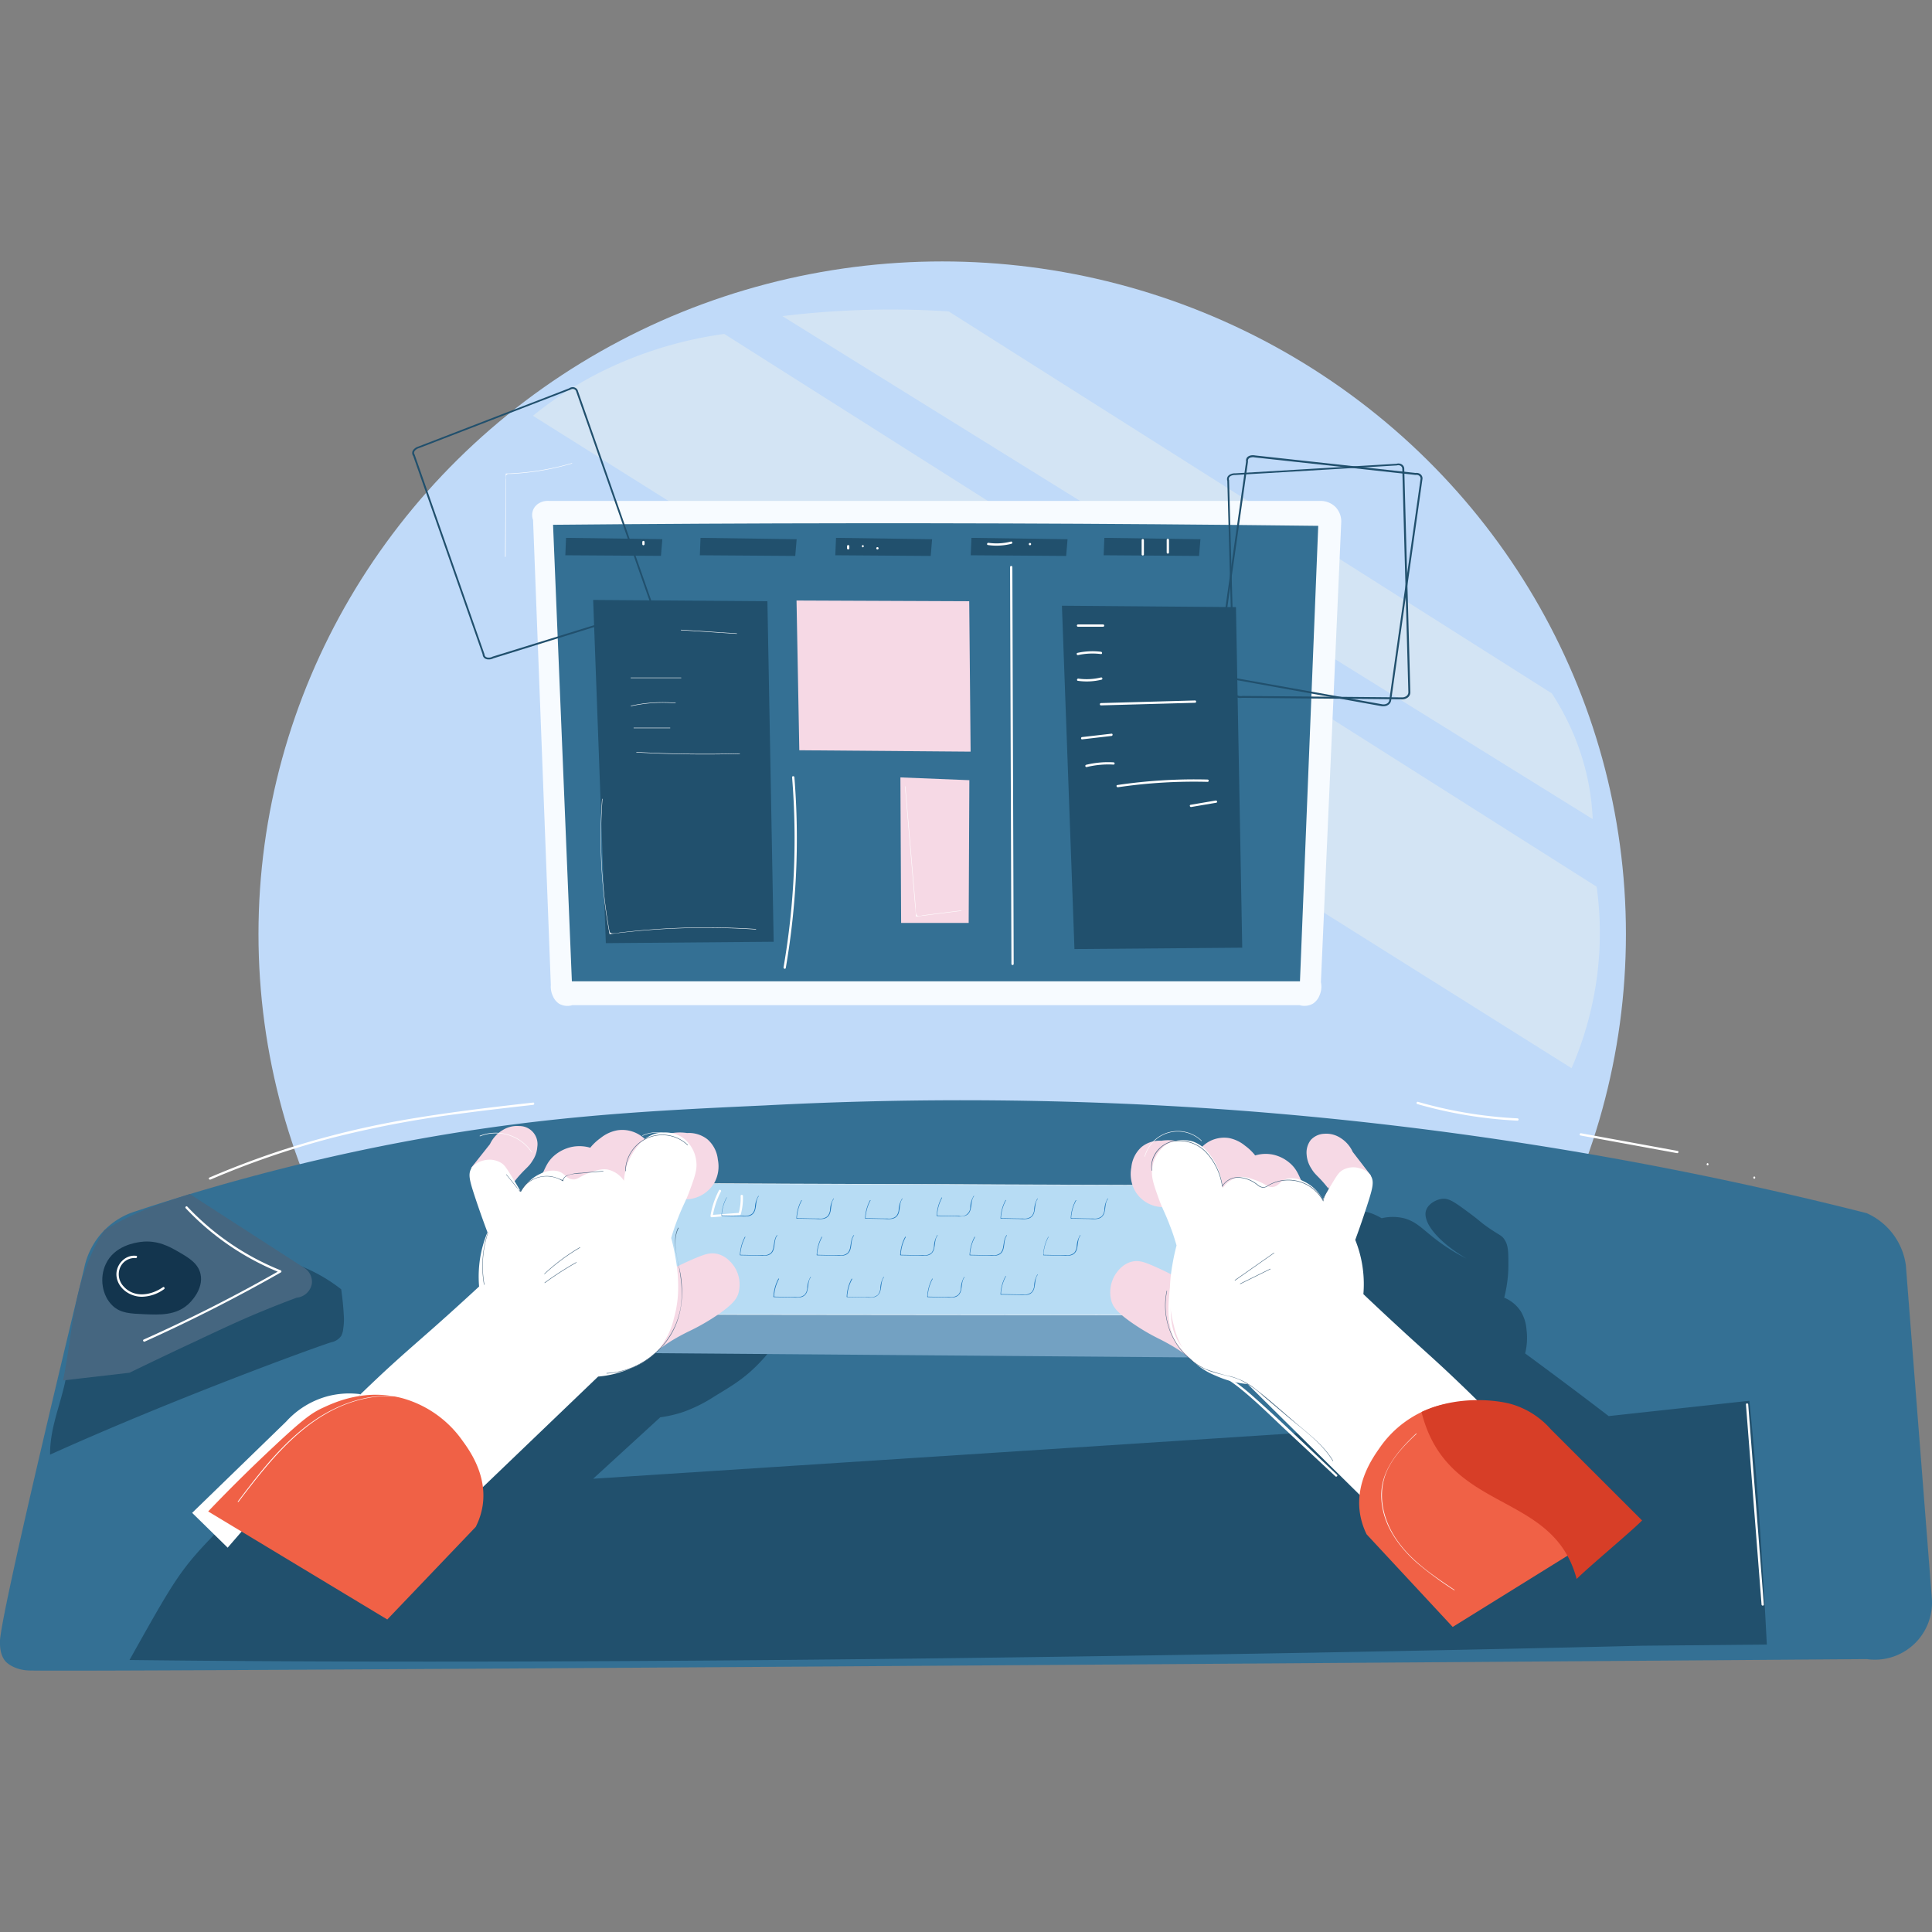 <svg xmlns="http://www.w3.org/2000/svg" id="Layer_1" data-name="Layer 1" viewBox="0 0 570 570"><rect x="0" y="0" width="570" height="570" fill="#808080" stroke="none"/><defs><style>.cls-4{fill:#347094}.cls-5{fill:#21506d}.cls-8{fill:#fff}.cls-9{fill:#f6d9e5}.cls-10{fill:#456680}.cls-12{fill:#f06146}</style></defs><ellipse cx="277.98" cy="275.58" rx="201.72" ry="198.45" fill="#c0daf9"></ellipse><path d="M157.23 122.67a109.57 109.57 0 0125.31-15.4 117.72 117.72 0 0131.15-8.75l257.37 163.09a99 99 0 01.39 24.15 100.89 100.89 0 01-7.79 29.39zm73.59-29.4c6.68-.82 14-1.45 21.8-1.75a265.49 265.49 0 0127.26.35l177.94 112.69a74.91 74.91 0 019.73 21.7 71 71 0 012.34 15.4z" fill="#d3e4f4"></path><path d="M157.27 153.39a4 4 0 011.38-4.68 5 5 0 013.29-.92h227.4a6.25 6.25 0 014.73 1.85 6.15 6.15 0 011.64 4.31l-6 135.82a6.38 6.38 0 01-.41 3.9 5.07 5.07 0 01-2 2.47 5.14 5.14 0 01-3.91.41H168.88a5 5 0 01-3.91-.41 5 5 0 01-1.85-2.26 6.5 6.5 0 01-.61-3.29l-5.24-137.2z" fill="#f7fbff"></path><path class="cls-4" d="M30.75 363a22 22 0 019.45-5.69 609.39 609.39 0 0172.8-19.26c43.32-8.61 76.27-10.25 112.59-11.91A1106.75 1106.75 0 01362 327.37a1086.92 1086.92 0 01188.72 30.55 19.75 19.75 0 0111.56 15.32l7.65 98a16.85 16.85 0 01-19.16 18.25c-87.07.64-533.33 3.92-542.55 3.34-4.58-.28-6.62-2.7-6.62-2.7C-.18 488 0 485.08 0 484c.5-9.41 23.42-104 24.82-109.77A22.27 22.27 0 0130.75 363z"></path><path class="cls-5" d="M399 357.78q3.42-1.38 8.63 1.64a14.05 14.05 0 016.57 0c3.79 1 5.56 3.33 9.87 6.58a55.32 55.32 0 008.63 5.34c-8.52-5-13.22-10.89-11.92-14.38.66-1.78 2.92-3.14 4.93-3.29s4 1.41 8.22 4.52c3 2.25 2.84 2.39 5.34 4.11 3.15 2.17 3.7 2.11 4.52 3.29 1.2 1.72 1.23 3.64 1.23 7.39a36.8 36.8 0 01-.41 5.76 37.92 37.92 0 01-.82 4.11 10.74 10.74 0 014.93 4.1 12.21 12.21 0 011.65 5.35 19 19 0 01-.41 7q7.14 5.25 14.38 10.69 5.19 3.9 10.27 7.8l41.51-4.52c3 29 4.76 64.53 5.15 71.92l-36.8.35S229.6 492 38.21 489.75C53.4 462.64 53.4 462.64 69 446.88c23.58-11.23 132.61-60.61 156.17-71.88l5.76 18.08a49.53 49.53 0 01-9.45 11.51c-3.19 2.84-5.9 4.49-10.69 7.39a44.15 44.15 0 01-9 4.52 36.85 36.85 0 01-7 1.65L175 436.27l222-14.39q-10-59.23 2-64.1z"></path><path d="M174.83 399.08l206.71 1.64q-.63-10.79-1.24-21.57l-205.88 2.67q.21 8.63.41 17.26z" fill="#73a1c2"></path><path d="M193.12 349.15l167.05.62 3.69 38.23-182.45-.2q5.85-19.34 11.71-38.65z" fill="#b7dcf4"></path><path class="cls-8" d="M363.94 388.05h-.07l-182.55-.21 11.75-38.76h.05l167.11.62.17 1.74q1.77 18.27 3.53 36.54zm-182.44-.34l182.29.2q-1.77-18.23-3.53-36.45l-.15-1.63-166.94-.61z"></path><path class="cls-9" d="M189.83 400.72c4.53-1.29 3.32-2.91 13.15-7.81a64.38 64.38 0 009.25-5.34c4-2.83 5-4.28 5.55-5.75a9.72 9.72 0 00-.82-7.6c-.48-.82-2.29-3.68-5.55-4.32-1.92-.38-3.5.18-5.55 1a96.67 96.67 0 00-11.3 5.55l4.11-23.22a10.21 10.21 0 006.37.2 10 10 0 005.75-4.52 10.1 10.1 0 001-6.78 9.16 9.16 0 00-3.08-6 8.83 8.83 0 00-6-1.85 14.28 14.28 0 00-4.31 0 14.68 14.68 0 00-7 3.1 9.62 9.62 0 00-9.25-3.91 11 11 0 00-4.93 2.26 15.47 15.47 0 00-3.08 2.88 11.39 11.39 0 00-5.55-.21 11.87 11.87 0 00-4.73 2.26c-3 2.4-3.06 4.86-5.13 8a18.79 18.79 0 01-7.4 6.37c-.27-1.58-.55-3.15-.82-4.73a34.74 34.74 0 013.29-4.11c1.61-1.73 2.36-2.17 3.28-3.7a8.25 8.25 0 001.44-4.11 5.33 5.33 0 00-5.34-6.16 8 8 0 00-4.93 1.23 9.51 9.51 0 00-3.7 4.11l-5.55 7a62.68 62.68 0 015.55 9.45A77.31 77.31 0 01149 366.2c3.75 12.35 5.63 18.52 8 21.58 4.12 5.3 9.3 7.68 13.15 9.45 5.07 2.35 12.22 5.63 19.68 3.49z"></path><path class="cls-5" d="M77.65 370.52a49.64 49.64 0 0116.85 5.75 48.41 48.41 0 016.16 4.11 86.13 86.13 0 01.82 8.63 17 17 0 01-.2 2.88 5.94 5.94 0 01-.62 2.26 4.72 4.72 0 01-2.88 1.85c-2.55.69-44.77 15.91-83 33.16-.13-10.28 5.45-19.05 5.31-29.32 15.91-8.15 41.67-21.17 57.56-29.32z"></path><path class="cls-4" d="M341 154.67q24 .18 47.92.47-2.7 67.19-5.39 134.37H168.72l-5.55-134.68q88.1-.83 177.83-.16z"></path><path class="cls-5" d="M226.41 177.38l1.85 100.47-49.52.41Q176.9 227.62 175 177z"></path><path class="cls-9" d="M235 177.17l.82 44.18 50.54.41q-.19-22.2-.41-44.38zm30.65 52.19l.21 42.94h19.93l.2-42.12z"></path><path class="cls-5" d="M167 158.68l-.21 5.14L195 164c.14-1.64.27-3.29.41-4.93z"></path><path class="cls-8" d="M104 413.67c2-2 5.12-5 9-8.63 5.61-5.2 8.91-8 15.2-13.56 3.12-2.77 7.66-6.84 13.15-11.92a34.62 34.62 0 01.41-9 34 34 0 012.06-7c-1.64-4.34-2.93-8.11-3.91-11.09-1.35-4.17-1.88-6.13-.82-7.81 1.3-2.05 4.18-2.43 4.52-2.47a6.7 6.7 0 014.11.82c1 .59 1.5 1.29 2.88 3.5.87 1.38 1.92 3.11 3.08 5.13a12.44 12.44 0 015.75-5.34 7.73 7.73 0 014.94-.82c2.36.55 2.5 2.25 4.52 2.47 1.64.18 2-.92 5.34-2.06 1.89-.64 3.4-1.14 5.13-.82a7.85 7.85 0 014.73 3.29 17.76 17.76 0 014.11-10.28 10.73 10.73 0 014.73-3.49c.28-.1 5.13-1.66 9 1.44a10 10 0 013.49 6.57c.32 2.39-.4 4.44-1.85 8.43-1.25 3.44-1.95 4.27-3.49 8.22a64.4 64.4 0 00-2.06 6 56.25 56.25 0 011.23 5.54 46.66 46.66 0 01.83 8.63 33.21 33.21 0 01-1.24 9.45 22.15 22.15 0 01-4.72 9.46 21.81 21.81 0 01-8 5.34 29.91 29.91 0 01-9.65 2.46L140.11 441z"></path><path class="cls-10" d="M38.2 405c7.43-3.6 13.84-6.65 18.9-9 11.08-5.24 15.69-7.29 21-9.46 3.94-1.61 7.23-2.87 9.45-3.69a5 5 0 004.45-4.11 4.83 4.83 0 00-2-4.52l-34-21.94c-9.34 3.07-15.75 5-25.2 10.67-9.43 14.78-9.07 29.05-12.19 44.32z"></path><path d="M41.49 366.41c4.94-.67 8.7 1.49 11.09 2.87 3 1.73 5.85 3.38 6.58 6.58 1.05 4.67-3.35 8.72-3.7 9-3.63 3.25-8.3 3.06-12.74 2.88-4.27-.18-7.11-.29-9.45-2.47-3.15-2.93-4-8.23-2.06-12.33 2.55-5.49 8.86-6.34 10.28-6.53z" fill="#13354e"></path><path class="cls-8" d="M106.34 411.33a25.12 25.12 0 00-10 .69 25.48 25.48 0 00-11.92 7.4l-27.73 26.92 10.48 10.27z"></path><path class="cls-12" d="M61.42 445.92c7.63-8 14.28-14.39 19.31-19.1 8.71-8.16 11.29-10 14.59-11.51s12.51-5.87 23.83-2.67A32.27 32.27 0 01136.41 425c2.09 2.87 7.31 10.07 6 19.1a21 21 0 01-2.05 6.37l-26.1 27.33z"></path><path class="cls-9" d="M355.13 403c-4.39-1.3-3.22-2.91-12.77-7.81a62.12 62.12 0 01-9-5.34c-3.93-2.83-4.89-4.28-5.39-5.75a9.94 9.94 0 01.8-7.6c.46-.82 2.22-3.68 5.39-4.32 1.86-.38 3.39.18 5.39 1a92.62 92.62 0 0111 5.55l-4-23.22a9.58 9.58 0 01-11.77-4.32 10.29 10.29 0 01-1-6.78 9.24 9.24 0 013-6 8.4 8.4 0 015.79-1.85 13.5 13.5 0 014.19 0 14.11 14.11 0 016.79 3.1 9.47 9.47 0 013.59-3.09 9.31 9.31 0 015.39-.82 10.65 10.65 0 014.79 2.26 15.11 15.11 0 013 2.88 10.75 10.75 0 015.39-.21 11.27 11.27 0 014.59 2.26c2.94 2.4 3 4.86 5 8a18.53 18.53 0 007.19 6.37c.27-1.58.53-3.15.8-4.73a35.81 35.81 0 00-3.2-4.11c-1.57-1.74-2.29-2.17-3.19-3.7a8.57 8.57 0 01-1.4-4.11 6.11 6.11 0 011.2-4.31 5.67 5.67 0 014-1.85 7.61 7.61 0 014.79 1.23 9.38 9.38 0 013.6 4.11l5.39 7a62.62 62.62 0 00-5.39 9.45 79.22 79.22 0 00-4.2 12.12c-3.64 12.34-5.47 18.52-7.78 21.58-4 5.3-9 7.68-12.77 9.45-5.01 2.39-11.95 5.67-19.21 3.56z"></path><path class="cls-8" d="M438.57 415.91c-1.95-2-5-5-8.79-8.62-5.45-5.2-8.65-8-14.77-13.57-3-2.76-7.43-6.83-12.77-11.91a35 35 0 00-.4-9 34.3 34.3 0 00-2-7 260.8 260.8 0 003.8-11.09c1.32-4.17 1.83-6.14.8-7.81-1.26-2.05-4.06-2.43-4.4-2.47a6.35 6.35 0 00-4 .82c-.95.59-1.45 1.29-2.79 3.5-.84 1.38-1.87 3.11-3 5.13a12.18 12.18 0 00-5.59-5.34 7.3 7.3 0 00-4.79-.82c-2.29.55-2.43 2.25-4.39 2.47-1.6.17-1.89-.92-5.19-2.06-1.84-.64-3.3-1.14-5-.82a7.65 7.65 0 00-4.59 3.29 18 18 0 00-4-10.28 10.46 10.46 0 00-4.59-3.49c-.28-.1-5-1.66-8.78 1.44a10.07 10.07 0 00-3.4 6.57c-.31 2.39.39 4.44 1.8 8.43 1.22 3.44 1.9 4.27 3.39 8.22 1 2.5 1.6 4.59 2 5.95-.37 1.4-.82 3.29-1.2 5.55a48.91 48.91 0 00-.8 8.63 34.38 34.38 0 001.2 9.45 22.4 22.4 0 004.59 9.45 21.06 21.06 0 007.79 5.35 28.44 28.44 0 009.38 2.46q17.65 17.47 35.33 34.93z"></path><path class="cls-12" d="M479.88 448.17c-7.41-8-13.87-14.39-18.76-19.11-8.46-8.15-11-9.95-14.17-11.5s-12.16-5.87-23.15-2.67a31.52 31.52 0 00-16.8 12.33c-2 2.87-7.1 10.07-5.79 19.1a21.17 21.17 0 002 6.37L428.59 480z"></path><path class="cls-5" d="M144.23 194.55h-.06a2 2 0 01-1.16-.32 1.54 1.54 0 01-.62-1.19l-20.47-58.48a1.5 1.5 0 01-.25-1.33 2 2 0 01.64-.88 3 3 0 011.13-.61l44.44-17.16a2 2 0 011.11-.36 1.57 1.57 0 01.79.21 1.49 1.49 0 01.75 1l21.72 62.06a1.89 1.89 0 01-.18 1.74 2.64 2.64 0 01-1.4 1l-45.12 14a2.78 2.78 0 01-1.32.32zm24.77-79.8a1.48 1.48 0 00-.82.28h-.07l-44.49 17.18a2.34 2.34 0 00-.94.49 1.53 1.53 0 00-.49.64 1 1 0 00.2.87v.08L142.93 193a1 1 0 00.4.8 1.47 1.47 0 00.85.22 2.28 2.28 0 001.18-.3l45.17-14a2.13 2.13 0 001.1-.83 1.32 1.32 0 00.14-1.25L170 115.54a1 1 0 00-.49-.65 1.11 1.11 0 00-.54-.14zm37.68 43.93c-.07 1.71-.14 3.42-.2 5.14l28.15.2c.13-1.64.27-3.29.41-4.93zm39.97 0l-.21 5.14 28.15.2c.14-1.64.27-3.29.41-4.93zm39.96 0l-.21 5.14 28.15.2c.14-1.64.28-3.29.41-4.93zm39.21 0l-.21 5.14 28.15.2c.14-1.64.27-3.29.41-4.93zm38.83 20.44l1.85 100.48-49.5.4-3.7-101.3z"></path><path class="cls-5" d="M408.18 208.36a4.16 4.16 0 01-.45 0L361.24 200a2.7 2.7 0 01-1.41-.33 2 2 0 01-.87-.82 1.54 1.54 0 010-1.35l8.68-61.34a1.48 1.48 0 01.37-1.3 2.1 2.1 0 011-.49 3 3 0 011.27 0l47.36 5.17a2 2 0 011.17.19 1.68 1.68 0 01.61.55 1.51 1.51 0 01.22 1.2l-9.2 65.1a1.89 1.89 0 01-1 1.46 2.46 2.46 0 01-1.26.32zm-46.9-8.88l46.54 8.31a2.12 2.12 0 001.37-.22 1.33 1.33 0 00.69-1l9.21-65.15a1 1 0 00-.14-.79 1 1 0 00-.41-.38 1.39 1.39 0 00-.88-.13l-7.24-.79-40.21-4.38a2.41 2.41 0 00-1.07 0 1.39 1.39 0 00-.72.34 1 1 0 00-.23.86v.09l-8.72 61.52a1 1 0 000 .89 1.44 1.44 0 00.65.59 2.43 2.43 0 001.16.24z"></path><path class="cls-5" d="M413.69 206.32l-47.22-.44a2.77 2.77 0 01-1.45-.09 2.05 2.05 0 01-1-.67 1.5 1.5 0 01-.23-1.32l-1.69-61.93a1.54 1.54 0 01.16-1.34 1.9 1.9 0 01.89-.65 2.71 2.71 0 011.25-.23l47.6-2.82a2.08 2.08 0 011.18 0 1.79 1.79 0 01.7.44 1.54 1.54 0 01.42 1.15l1.79 65.72a1.89 1.89 0 01-.7 1.6 2.67 2.67 0 01-1.7.58zm-47.27-1l47.27.43a2.12 2.12 0 001.31-.45 1.36 1.36 0 00.51-1.15l-1.79-65.77a1 1 0 00-.27-.76 1.09 1.09 0 00-.47-.3 1.42 1.42 0 00-.89 0H412l-47.61 2.82a2.52 2.52 0 00-1.05.18 1.48 1.48 0 00-.65.47.92.92 0 00-.08.88v.09l1.7 62.07a1 1 0 00.13.88 1.59 1.59 0 00.75.48 2.4 2.4 0 001.23.16z"></path><path d="M419.39 416.58c10.84-5.08 22.52-3.47 26.56-2.31a24.66 24.66 0 0111.58 7.4l26.94 26.91c-3.39 3.43-15.92 13.85-19.31 17.27-6.99-26.38-38.22-18.97-45.77-49.27z" fill="#d73e27"></path><path class="cls-8" d="M141.6 335.25a12.72 12.72 0 0115.24 4.75c0 .07.17 0 .12-.07a12.88 12.88 0 00-15.4-4.84c-.08 0 0 .16 0 .13zm47.99-.15c6.34-3 14.76 1.73 15.54 8.69 0 .09.15.09.14 0-.8-7.06-9.31-11.83-15.75-8.8-.08 0 0 .15.07.11zm2.35 9.56l-7.34 8.83c0 .05 0 .14.07.12l4.31-1.32 2-.62c.16-.05.51-.26.65-.11a7.66 7.66 0 01-.52 1 45.45 45.45 0 00-2.83 7.58.07.07 0 00.13 0 44.63 44.63 0 013.47-8.83.07.07 0 00-.08-.09l-4.59 1.4c-.67.21-1.34.47-2 .62s-.15-.13.07-.41l.78-.93 6-7.2c.06-.07 0-.16-.09-.1zm145.86-3.42a10.05 10.05 0 0116.63-4.63c.06.06.16 0 .09-.1a10.18 10.18 0 00-16.85 4.69c0 .08.1.12.13 0zm-136.86-155.3l16.42 1.06c.09 0 .09-.13 0-.13l-16.42-1.07a.07.07 0 000 .14zm-14.81 14.11h14.8a.07.07 0 000-.14h-14.8c-.08 0-.08.14 0 .14zm.04 8.3a43.1 43.1 0 0113.11-.87c.09 0 .09-.12 0-.13a43 43 0 00-13.14.87.07.07 0 000 .13zm.83 6.49h10.68a.07.07 0 000-.14H187a.07.07 0 000 .14zm.79 7.16q15.19.85 30.4.42a.07.07 0 100-.13q-15.19.42-30.4-.42c-.09 0-.09.13 0 .13zM70.33 443.13c9.88-13 21-27.31 38-30.63a30.11 30.11 0 0113.87.43c.09 0 .12-.1 0-.13-7.76-2.16-16-.75-23.16 2.63-7.77 3.65-14.15 9.59-19.72 16-3.22 3.74-6.21 7.67-9.19 11.6 0 .07.07.14.12.07zm347.48-20.2c-5.33 5.08-10.55 10.95-10.29 18.8s4.92 14.4 10.53 19.36a102.69 102.69 0 0011 8.09c.07.05.14-.07.06-.12-6.35-4.25-13-8.68-17.3-15.17-4.19-6.34-5.71-14.35-1.95-21.26 2-3.7 5-6.72 8.05-9.6.06-.06 0-.16-.1-.1zm-268.63-258.7l.13-22.69a4.35 4.35 0 010-1.25c.27-.61.82-.46 1.35-.48.86 0 1.72-.1 2.58-.16 1.65-.13 3.29-.32 4.93-.56a77.83 77.83 0 0010.57-2.32.07.07 0 000-.14 76.81 76.81 0 01-19.45 3.09.07.07 0 00-.07.07l-.22 24.44a.07.07 0 00.14 0zm28.45 71.51a156.21 156.21 0 002.21 39.86h.06a218.79 218.79 0 0143.1-1.37.07.07 0 000-.14 219.48 219.48 0 00-32.13.24c-2.69.22-5.37.49-8.06.81a14.28 14.28 0 01-1.94.24c-1 0-1-.39-1.18-1.26-.22-1.28-.43-2.57-.63-3.85a155.08 155.08 0 01-1.31-34.53c0-.08-.13-.08-.13 0zm89.37-3.67l3.25 38.28a.08.08 0 00.07.07l13.28-1.68c.09 0 .09-.14 0-.13l-6.39.81-3.2.4-1.72.22a4.55 4.55 0 01-1.48.18c-.85-.29-.61-2.13-.68-2.85l-.29-3.48-.53-6.22-2.18-25.6c0-.09-.14-.09-.13 0zm51.05-47.16h7.39a.34.34 0 000-.68h-7.39a.34.34 0 000 .68zm.03 8.36a19.82 19.82 0 016.74-.3c.43.05.43-.63 0-.68a20.37 20.37 0 00-6.92.33c-.43.09-.25.74.18.65zm-.08 7.59a18.35 18.35 0 007-.34c.42-.1.24-.75-.18-.65a17.72 17.72 0 01-6.65.34c-.42-.07-.6.59-.17.65zm6.82 7.25l27.75-.77c.43 0 .44-.69 0-.68l-27.75.77c-.43 0-.44.69 0 .68zm-5.55 10.02l8.66-1c.42-.05.43-.72 0-.67l-8.66 1c-.42 0-.43.72 0 .67zm1.36 8.17a26.86 26.86 0 017.89-.72c.44 0 .44-.65 0-.67a27.4 27.4 0 00-8.07.73.34.34 0 00.18.66zm9.2 5.96a154 154 0 0126.45-1.59c.43 0 .43-.66 0-.68a155.09 155.09 0 00-26.63 1.62c-.43.06-.24.71.18.65zm21.62 5.83l7.39-1.26c.43-.07.25-.72-.17-.65l-7.4 1.26c-.42.07-.24.72.18.65zM298 167.31l.31 91.2.09 25.92a.34.34 0 00.67 0l-.31-91.21-.08-25.91a.34.34 0 00-.68 0zm-6.54-6.51a17.76 17.76 0 007-.38.34.34 0 00-.18-.65 16.9 16.9 0 01-6.64.38c-.43-.07-.61.58-.18.65zm12.41.07a.34.34 0 000-.68.34.34 0 000 .68zm-53.29.89v-.61a.35.35 0 00-.1-.24.34.34 0 00-.48 0 .33.33 0 00-.1.24v.61a.35.35 0 00.1.24.37.37 0 00.24.1.31.31 0 00.24-.1.37.37 0 00.1-.24zm3.98-.28a.34.34 0 000-.67.34.34 0 000 .67zm4.31.62a.34.34 0 000-.68.34.34 0 000 .68zm-68.7-1.57v-.62a.39.39 0 00-.1-.24.4.4 0 00-.24-.1.46.46 0 00-.24.1.36.36 0 00-.09.24v.62a.34.34 0 00.09.24.37.37 0 00.24.1.4.4 0 00.24-.1.37.37 0 00.1-.24zm154.04-1.23v3.7a.34.34 0 00.68 0v-3.7a.34.34 0 00-.68 0zm-7.39 0v4.31a.34.34 0 00.67 0v-4.31a.34.34 0 00-.67 0zm-124.7 191.89a24 24 0 00-2.5 7.51c0 .2.09.45.33.43l8.29-.64a.33.33 0 00.32-.25 18.13 18.13 0 00.63-5.39c0-.44-.7-.44-.68 0a17.29 17.29 0 01-.6 5.21l.33-.24-8.29.63.32.43a23.32 23.32 0 012.44-7.35c.2-.38-.38-.72-.59-.34z"></path><path d="M214.35 353.31a12.08 12.08 0 00-1.48 5.38.07.07 0 00.07.07l4.95.08c1.21 0 2.8.3 3.87-.41 1.8-1.18.85-3.93 2.08-5.5 0-.07-.05-.16-.1-.09a7 7 0 00-1 3.36 3.38 3.38 0 01-.74 1.8 3.33 3.33 0 01-2.56.71l-6-.11h-.33a.24.24 0 01-.13-.33 3.27 3.27 0 01.08-.76 11.67 11.67 0 01.27-1.41 12.59 12.59 0 011.09-2.76c0-.07-.07-.14-.11-.06zm22.1.77a12.12 12.12 0 00-1.48 5.39.07.07 0 00.07.06l5 .09c1.21 0 2.79.3 3.87-.41 1.8-1.18.85-3.94 2.07-5.5.06-.07 0-.17-.09-.1a7 7 0 00-1 3.37 3.38 3.38 0 01-.75 1.83 3.29 3.29 0 01-2.56.7c-2 0-4-.07-6-.1h-.32a.22.22 0 01-.13-.32 3.27 3.27 0 01.08-.76 11 11 0 01.27-1.41 12.21 12.21 0 011.09-2.76c0-.08-.07-.14-.11-.07zm20.25 0a12.24 12.24 0 00-1.47 5.39.06.06 0 00.06.06l5 .09c1.2 0 2.79.3 3.87-.41 1.8-1.18.85-3.94 2.07-5.5.06-.07 0-.17-.09-.1a7 7 0 00-1 3.37 3.38 3.38 0 01-.75 1.83 3.27 3.27 0 01-2.55.7c-2 0-4-.07-6-.1h-.32a.22.22 0 01-.13-.32 3.26 3.26 0 01.07-.76 13 13 0 01.28-1.41 11.76 11.76 0 011.09-2.76.07.07 0 00-.12-.07zm21.12-.77a12.2 12.2 0 00-1.47 5.38.07.07 0 00.06.07l5 .08c1.2 0 2.79.3 3.87-.41 1.8-1.18.85-3.93 2.07-5.5.06-.07 0-.16-.09-.09a7.11 7.11 0 00-1 3.36 2.64 2.64 0 01-3.3 2.54l-6-.11h-.32a.24.24 0 01-.13-.33 3.26 3.26 0 01.07-.76 14.05 14.05 0 01.28-1.41 12.11 12.11 0 011.09-2.76.07.07 0 00-.12-.06zm18.85.77a12.12 12.12 0 00-1.48 5.39.07.07 0 00.07.06l4.95.09c1.21 0 2.8.3 3.87-.41 1.8-1.18.85-3.94 2.08-5.5 0-.07-.05-.17-.1-.1a7 7 0 00-.95 3.37 3.38 3.38 0 01-.75 1.83 3.29 3.29 0 01-2.56.7c-2 0-4-.07-6-.1h-.33a.23.23 0 01-.13-.32 3.27 3.27 0 01.08-.76 11 11 0 01.27-1.41 12.21 12.21 0 011.09-2.76.07.07 0 10-.11-.07zm20.72 0a12.12 12.12 0 00-1.48 5.39.07.07 0 00.07.06l4.95.09c1.21 0 2.8.3 3.87-.41 1.8-1.18.85-3.94 2.08-5.5.05-.07 0-.17-.1-.1a7 7 0 00-.95 3.37 3.38 3.38 0 01-.75 1.83 3.29 3.29 0 01-2.56.7c-2 0-4-.07-6-.1h-.33a.23.23 0 01-.13-.32 3.27 3.27 0 01.08-.76 11 11 0 01.27-1.41 11.79 11.79 0 011.1-2.76.07.07 0 00-.12-.07zm-97.62 10.82a12.24 12.24 0 00-1.47 5.38.07.07 0 00.06.07l5 .09c1.2 0 2.79.29 3.87-.41 1.8-1.18.85-3.94 2.07-5.5.06-.07 0-.17-.09-.1-.76 1-.76 2.21-1 3.37a3.42 3.42 0 01-.75 1.83 3.3 3.3 0 01-2.55.7c-2 0-4-.07-6-.1h-.32a.22.22 0 01-.13-.32 3.26 3.26 0 01.07-.76 13 13 0 01.28-1.41 11.76 11.76 0 011.09-2.76.07.07 0 00-.12-.07zm22.65 0a12.24 12.24 0 00-1.47 5.38.07.07 0 00.06.07l5 .09c1.2 0 2.79.29 3.87-.41 1.8-1.18.85-3.94 2.07-5.5.06-.07 0-.17-.09-.1-.76 1-.76 2.21-1 3.37a3.42 3.42 0 01-.75 1.83 3.3 3.3 0 01-2.55.7c-2 0-4-.07-6-.1h-.32a.23.23 0 01-.13-.32 3.26 3.26 0 01.07-.76 13 13 0 01.28-1.41 11.76 11.76 0 011.09-2.76.07.07 0 00-.12-.07zm24.64 0a12.38 12.38 0 00-1.48 5.38.08.08 0 00.07.07l5 .09c1.21 0 2.8.29 3.87-.41 1.8-1.18.86-3.94 2.08-5.5.05-.07 0-.17-.1-.1a7 7 0 00-.95 3.37 3.42 3.42 0 01-.75 1.83 3.32 3.32 0 01-2.56.7c-2 0-4-.07-6-.1h-.32a.22.22 0 01-.13-.32 2.8 2.8 0 01.07-.76 11 11 0 01.27-1.41 11.79 11.79 0 011.1-2.76c0-.08-.08-.15-.12-.07zm20.47 0a12.24 12.24 0 00-1.47 5.38.06.06 0 00.06.07l5 .09c1.2 0 2.79.29 3.87-.41 1.8-1.18.85-3.94 2.07-5.5.05-.07 0-.17-.09-.1-.76 1-.76 2.21-1 3.37a3.42 3.42 0 01-.75 1.83 3.3 3.3 0 01-2.55.7c-2 0-4-.07-6-.1h-.32a.22.22 0 01-.13-.32 3.26 3.26 0 01.07-.76q.11-.72.27-1.41a11.79 11.79 0 011.1-2.76c0-.08-.08-.15-.12-.07zm21.74 0a12.12 12.12 0 00-1.48 5.38.07.07 0 00.07.07l4.95.09c1.21 0 2.8.29 3.87-.41 1.8-1.18.85-3.94 2.08-5.5.05-.07-.05-.17-.1-.1a7 7 0 00-1 3.37 3.42 3.42 0 01-.75 1.83 3.33 3.33 0 01-2.56.7c-2 0-4-.07-6-.1h-.33a.23.23 0 01-.13-.32 3.27 3.27 0 01.08-.76 11 11 0 01.27-1.41 12.21 12.21 0 011.09-2.76c.05-.08-.07-.15-.11-.07zm-79.6 12.33a12.16 12.16 0 00-1.48 5.39.07.07 0 00.07.07l5 .08c1.21 0 2.79.3 3.87-.41 1.8-1.18.85-3.93 2.07-5.5.06-.07 0-.16-.09-.1a7.06 7.06 0 00-.95 3.37 3.38 3.38 0 01-.75 1.83 3.33 3.33 0 01-2.56.71l-6-.11h-.32a.22.22 0 01-.13-.32 3.27 3.27 0 01.08-.76 11.67 11.67 0 01.27-1.41 12.11 12.11 0 011.09-2.76c0-.07-.07-.14-.11-.07zm21.61 0a12.16 12.16 0 00-1.48 5.39.07.07 0 00.07.07l4.95.08c1.21 0 2.8.3 3.87-.41 1.8-1.18.85-3.93 2.08-5.5.05-.07 0-.16-.1-.1a7.06 7.06 0 00-.95 3.37A3.38 3.38 0 01259 382a3.33 3.33 0 01-2.56.71l-6-.11h-.33a.23.23 0 01-.13-.32 3.27 3.27 0 01.08-.76 11.67 11.67 0 01.27-1.41 12.14 12.14 0 011.1-2.76c0-.07-.08-.14-.12-.07zm23.77 0a12.16 12.16 0 00-1.48 5.39.07.07 0 00.07.07l4.95.08c1.21 0 2.8.3 3.87-.41 1.8-1.18.85-3.93 2.08-5.5 0-.07-.05-.16-.1-.1a7.06 7.06 0 00-.95 3.37 3.38 3.38 0 01-.75 1.83 3.33 3.33 0 01-2.56.71l-6-.11h-.33a.23.23 0 01-.13-.32 3.27 3.27 0 01.08-.76 11.67 11.67 0 01.27-1.41 12.59 12.59 0 011.09-2.76c0-.07-.07-.14-.11-.07zm21.62-.73a12.08 12.08 0 00-1.48 5.38.07.07 0 00.07.07l4.95.08c1.21 0 2.8.3 3.87-.41 1.8-1.18.85-3.93 2.08-5.5 0-.07-.05-.16-.1-.09a7 7 0 00-.95 3.36 3.38 3.38 0 01-.75 1.83 3.33 3.33 0 01-2.56.71l-6-.11h-.33a.24.24 0 01-.13-.33 3.27 3.27 0 01.08-.76 11.67 11.67 0 01.27-1.41 12.59 12.59 0 011.09-2.76c.05-.07-.07-.14-.11-.06z" fill="#1b75bb"></path><path class="cls-8" d="M54.79 356.46a78.42 78.42 0 0027.83 19l-.08-.62Q63 386 42.38 395.22c-.39.18-.05.76.34.58q20.55-9.26 40.16-20.41a.34.34 0 00-.08-.61A77.62 77.62 0 0155.27 356c-.3-.32-.77.16-.48.48z"></path><path class="cls-8" d="M40.19 370.51c-3.39-.45-6.26 2.87-5.8 6.15.51 3.63 4.13 6 7.61 5.92a11.53 11.53 0 006.41-2.24c.36-.25 0-.83-.34-.58-3.45 2.43-8.5 3.25-11.59-.22a5.17 5.17 0 01-1.12-5.37 4.62 4.62 0 014.65-3c.43.06.61-.59.18-.65zM62.12 348a255.28 255.28 0 0135.48-12.2 311.23 311.23 0 0137.46-7.15c7.4-1 14.82-1.85 22.24-2.68.42-.05.43-.73 0-.68-13 1.46-26 3-38.84 5.25a262.22 262.22 0 00-36.82 9.31q-10.08 3.38-19.86 7.57c-.4.17-.06.75.34.58zm356.05-22.26a130.19 130.19 0 0029.53 4.89c.44 0 .43-.66 0-.68a128.72 128.72 0 01-29.35-4.87.34.34 0 00-.18.66zm48.12 9.26l28.49 5.21c.43.08.61-.57.18-.65l-28.49-5.21c-.42-.08-.61.57-.18.65zm37.5 8.83a.34.34 0 000-.67.34.34 0 000 .67zm13.78 3.94a.34.34 0 000-.67.34.34 0 000 .67zM233.69 229.32a223.2 223.2 0 01-2.52 56.08c-.07.42.58.6.66.18a224.63 224.63 0 002.54-56.26c0-.43-.71-.43-.68 0zm281.42 185.06l4.6 59c0 .43.71.44.67 0l-4.6-59c0-.43-.71-.44-.67 0zM345.3 379c-.55 4.57-1.07 9.41.3 13.9 1.31 4.29 4.43 7.17 8.22 9.36 2 1.16 4.08 2.14 6.09 3.29a48.68 48.68 0 016.71 4.7c4.32 3.55 8.3 7.5 12.37 11.32l15 14c.31.3.79-.18.47-.48-8.3-7.78-16.44-15.79-25-23.33a59.43 59.43 0 00-11.91-8.28c-4-2.11-8.27-4.3-10.4-8.54-2.46-4.89-1.79-10.73-1.17-16 0-.43-.62-.43-.67 0z"></path><path class="cls-10" d="M184.6 345.47a10.8 10.8 0 0118.21-7.62c.07.06.16 0 .1-.1a10.94 10.94 0 00-18.45 7.72.07.07 0 00.14 0zm15.48 16.69c-1.53 3.13-.8 6.59-.13 9.84.94 4.51 1.6 9.17.86 13.76a23.43 23.43 0 01-11.05 16 22.66 22.66 0 01-10.76 3.33.07.07 0 000 .14 23.71 23.71 0 0016.63-8.23c4.9-5.67 6.25-12.73 5.32-20-.6-4.67-3-10.15-.75-14.68 0-.08-.08-.15-.12-.07zm-50.75-15.61l4.12 5.05a.08.08 0 00.11 0 8.82 8.82 0 0112.49-3.11s.09 0 .1-.06c.22-2.21 3.87-2.1 5.43-2.26q3.18-.33 6.38-.55c.09 0 .09-.14 0-.13q-3.19.21-6.38.54a13.5 13.5 0 00-4.24.74 2.59 2.59 0 00-.94.66c-.4.47-.16.86-.81.6a12.71 12.71 0 00-3.08-1 9.39 9.39 0 00-6.9 1.9 7.69 7.69 0 00-1.13 1.08c-.17.2-.33.41-.48.62-.27.39-.24.7-.74.56-.27-.07-.73-.88-.89-1.08l-.88-1.08-2.07-2.53c0-.06-.15 0-.09.1zm241.06 7.93l-.09-.18a11.66 11.66 0 00-15.9-4.6l-.16.1a3 3 0 01-1.56.62 3.1 3.1 0 01-1.76-.81l-.09-.07a9.51 9.51 0 00-5.34-2.08h-.14a5.25 5.25 0 00-4.69 2.6l-.1.17v-.19a18.62 18.62 0 00-4.75-10 10.8 10.8 0 00-10.25-3.12c-3.72 1-6.35 5-5.63 8.46h-.13c-.75-3.61 1.88-7.55 5.73-8.62a10.94 10.94 0 0110.38 3.15 18.73 18.73 0 014.75 9.89 5.45 5.45 0 014.72-2.49h.14a9.67 9.67 0 015.42 2.1l.09.07a3 3 0 001.68.79 3.06 3.06 0 001.49-.6l.16-.1a11.8 11.8 0 0116 4.48 10 10 0 011.68-3.72l.11.08a10 10 0 00-1.7 3.85zm-46.19 26.39a20.93 20.93 0 007.8 20.95 18.74 18.74 0 005.51 2.89c2.58.84 5.31 1.2 7.85 2.2a27.26 27.26 0 017.39 5l7 5.93c4.72 4 10.21 7.81 13.45 13.19 0 .08.16 0 .11-.06-2.59-4.32-6.63-7.45-10.43-10.66-4.29-3.63-8.47-7.48-12.95-10.87a19.81 19.81 0 00-6.69-3.33 53.13 53.13 0 01-7.55-2.21 20.72 20.72 0 01-11.37-23c0-.09-.11-.12-.13 0zm-200.29-17.23a31.81 31.81 0 00-1.12 15.36.07.07 0 00.13 0 31.64 31.64 0 011.08-15.32c0-.09-.1-.12-.13 0zm27.14 4.36a58.37 58.37 0 00-10.44 7.79c-.07.06 0 .15.09.09a58.42 58.42 0 0110.42-7.76c.08 0 0-.16-.07-.12zm-1.05 4.4a92.62 92.62 0 00-9.31 6c-.07.06 0 .17.07.12a89.81 89.81 0 019.31-6c.07 0 0-.16-.07-.12zm205.85-2.8l-11.53 8.07c-.07.05 0 .17.07.12l11.52-8.08c.07 0 0-.16-.06-.11zm-1.09 4.73l-8.89 4.38c-.08 0 0 .15.07.12l8.88-4.38c.08 0 0-.15-.06-.12z"></path></svg>